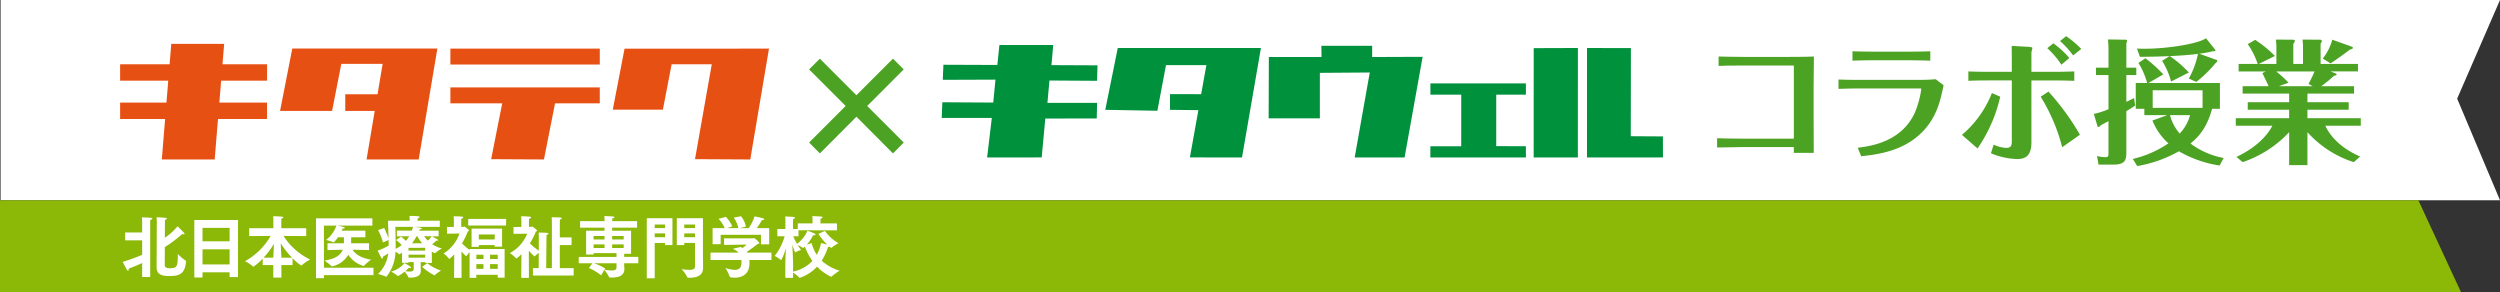 <svg xmlns="http://www.w3.org/2000/svg" xmlns:xlink="http://www.w3.org/1999/xlink" width="667.603" height="78" viewBox="0 0 667.603 78">
  <rect x="0" y="0" width="667.603" height="78" fill="#333333" stroke="none"/>
  <defs>
    <clipPath id="clip-path">
      <rect id="長方形_27554" data-name="長方形 27554" width="667.603" height="78" fill="none"/>
    </clipPath>
  </defs>
  <g id="グループ_29024" data-name="グループ 29024" transform="translate(0 0)">
    <path id="パス_75214" data-name="パス 75214" d="M.045,0V53.479h667.44L656.043,26.342,667.485,0Z" transform="translate(0.118 0.002)" fill="#fff"/>
    <g id="グループ_29023" data-name="グループ 29023" transform="translate(0 -0.001)">
      <g id="グループ_29022" data-name="グループ 29022" clip-path="url(#clip-path)">
        <path id="パス_75215" data-name="パス 75215" d="M133.816,6.576c-3.554,0-5.24.036-6.709.109V4.169c1.719.036,3.767.109,6.709.109H145.7c3.984,0,5.493-.036,6.854-.109-.036,4.238-.072,6.427-.072,8.15V19.39c0,3.087,0,7.643.036,10.516H147.2V28.361H133.136c-1.115,0-3.735.036-6.427.109V25.994c1.256.033,3.517.109,6.391.109h14.1V6.576Z" transform="translate(331.828 10.92)" fill="#4ca223"/>
        <path id="パス_75216" data-name="パス 75216" d="M135.668,11.321c1.795.072,2.906.1,5.776.1h15.579c.934,0,2.729,0,4.592-.177l2.117,1.614c-.821,3.876-1.578,7.321-4.267,10.842-5.208,6.782-13.462,7.643-17.736,8.11l-.93-2.262c3.409-.431,11.595-1.505,15.221-9.3a24.6,24.6,0,0,0,1.755-6.423c0-.109-.322-.109-.358-.109H141.444c-2.548,0-4.52.072-5.776.109Zm24.514-5.027c-2.443-.072-4.773-.109-5.815-.109h-8.725c-3.405,0-4.951.072-6.242.109V3.783c1.795.072,4.809.1,6.174.1h8.685c3.3,0,5.027-.069,5.924-.1Z" transform="translate(355.29 9.909)" fill="#4ca223"/>
        <path id="パス_75217" data-name="パス 75217" d="M144.777,29.017a28.288,28.288,0,0,0,8-11.164l2.222.97a39.637,39.637,0,0,1-6.065,13.817ZM158.091,8.773c0-1.578-.033-2.91-.033-3.517l4.516.25c.329.036,1.006.072,1.006.326,0,.177-.25,1-.25,1.183v5.168h5.2c1.006,0,3.337,0,6.246-.109v2.515c-2.66-.109-5.171-.109-6.137-.109h-5.312V30.989c0,3.087-1.115,4.487-3.767,4.487a19.551,19.551,0,0,1-7.042-1.542l.724-2.3a9.343,9.343,0,0,0,3.34.861c1.107,0,1.505-.431,1.505-1.65V14.48h-5.739c-3.018,0-4.422.036-5.859.109V12.074c1.585.072,3.34.109,5.859.109h5.739Zm13.455,23.544A48.58,48.58,0,0,0,165.8,18.823l2.084-1.364a67.157,67.157,0,0,1,8.4,11.522Zm-.213-22.035a23.365,23.365,0,0,0-3.767-4.419l1.618-1.292a24.7,24.7,0,0,1,4.274,3.912ZM174.459,7.8a23.6,23.6,0,0,0-3.485-3.84l1.614-1.292a24.059,24.059,0,0,1,4.057,3.409Z" transform="translate(379.145 6.999)" fill="#4ca223"/>
        <path id="パス_75218" data-name="パス 75218" d="M165.849,10.681v1.972h-2.656V19.8c1.115-.5,1.542-.753,2.048-1.006l.322,1.976a21.988,21.988,0,0,1-2.37,1.509v10.73c0,1.972,0,3.554-3.373,3.554h-4.057l-.394-2.3a8.495,8.495,0,0,0,2.189.322c.861,0,.861-.286.861-1.256V24.965c-.717.358-1.831,1.006-2.117,1.115a.659.659,0,0,1-.5.431c-.109,0-.253-.036-.289-.109l-1-3.373a20.717,20.717,0,0,0,3.912-1.259V12.653h-3.34V10.681h3.34V5.727a24.144,24.144,0,0,0-.145-2.584l4.846.072a.251.251,0,0,1,.253.286,1.332,1.332,0,0,1-.181.612v6.568Zm22.328,4.089v6.894h-2.084c-1.256,4.556-3.159,7.18-5.779,9.261A21.054,21.054,0,0,0,189.18,34.8L188.1,36.809a30.917,30.917,0,0,1-10.875-3.8A34.388,34.388,0,0,1,166.1,36.954l-1.183-1.9a28.512,28.512,0,0,0,9.514-4.162,16.189,16.189,0,0,1-4.274-6.1l3.984-1.433H168V21.664h-2.294V14.77h3.047a20.358,20.358,0,0,0-2.331-5.345l1.867-1.256a37.356,37.356,0,0,1,4.773,4.306l-3.948,2.294Zm-.829-6.134a.293.293,0,0,1,.145.25c0,.141-.214.394-.539.648a31.191,31.191,0,0,1-5.1,4.951l-1.976-.9a22.741,22.741,0,0,0,2.443-6.6c-2.229.322-5.244.5-7.542.612a27.525,27.525,0,0,1,5.1,4.379l-4.737,2.407a20.032,20.032,0,0,0-2.406-5.53l2.012-1.256c-4.31.177-6.282.177-7.932.177l-.789-2.189c1,.04,1.578.04,2.153.04,5.779,0,14.07-1.259,16.292-2.8l2.443,3.051a.181.181,0,0,1,.072.141c0,.253-.253.29-.789.29a25.268,25.268,0,0,1-3.557.644ZM170.228,21.411h13.317v-4.7H170.228Zm4.632,1.94a11.866,11.866,0,0,0,2.584,4.918,11.379,11.379,0,0,0,2.765-4.918Z" transform="translate(404.628 7.39)" fill="#4ca223"/>
        <path id="パス_75219" data-name="パス 75219" d="M191.655,11.967c.177.1.25.177.25.286,0,.214-.145.253-.68.322a37.841,37.841,0,0,1-3.413,2.8h8.758v1.972H184.117v2.3h11.019v2.008H184.117v2.262h14.247v2.012H188.89c.68,1.4,2.765,5.381,9.293,8.218L196.5,35.656a28.2,28.2,0,0,1-12.384-8v8.794h-4.882V27.651a30.265,30.265,0,0,1-12.42,8l-1.654-1.4c7.183-3.373,9.3-7.752,9.586-8.327h-9.764V23.916h14.251V21.655H168.176V19.646h11.059v-2.3h-12.42V15.376h6.93c-.217-.575-1.44-3.014-1.654-3.517l.93-.431H165.74V9.419h5.1a21.106,21.106,0,0,0-2.66-5.276l1.976-1.151A30.46,30.46,0,0,1,175.428,7.3l-4.27,2.121h4.668V5a11.817,11.817,0,0,0-.145-2.081l4.592.036c.253,0,.467.036.467.322,0,.181-.036.326-.394.793V9.419h2.587v-4.2a13.259,13.259,0,0,0-.145-2.3l4.7.036c.257,0,.467.109.467.358,0,.217-.1.362-.322.648V9.419h9.981v2.008H190.29Zm-7.252,2.8a36.262,36.262,0,0,0,1.614-3.337h-10.23a32.416,32.416,0,0,1,3.3,3.014l-2.624.934h9.083Zm11.591-9.941c.076.036.253.109.253.286,0,.253-.072.253-.825.5-.539.467-4.129,3.051-5.132,3.662L188.21,7.983a14.076,14.076,0,0,0,2.548-5.027Z" transform="translate(432.063 7.649)" fill="#4ca223"/>
        <path id="パス_75220" data-name="パス 75220" d="M84.973,26.725,82.1,29.631l-9.764-9.8-9.76,9.8-2.873-2.906,9.764-9.764L59.706,7.2l2.873-2.87,9.76,9.764L82.1,4.329l2.87,2.87-9.76,9.764Z" transform="translate(156.36 11.338)" fill="#4ca223"/>
        <path id="パス_75221" data-name="パス 75221" d="M36.649,3.236H22.525L22.08,8.679H8.864v4.39H21.718l-.478,5.848H8.864V23.3H20.878L20,34.108H34.116L35,23.3h13.1V18.916H35.365l.478-5.848H48.106V8.679H36.2Z" transform="translate(23.213 8.476)" fill="#e75013"/>
        <path id="パス_75222" data-name="パス 75222" d="M48.753,3.581H23.931L20.667,20.235H34.56L37.017,7.682H48.061L46.693,15.8h-8.62v4.437h7.875l-2.186,12.97H57.684l4.99-29.624H48.753Z" transform="translate(54.123 9.381)" fill="#e75013"/>
        <rect id="長方形_27553" data-name="長方形 27553" width="39.894" height="4.252" transform="translate(120.271 12.981)" fill="#e75013"/>
        <path id="パス_75223" data-name="パス 75223" d="M33.235,10.7H47.077L44.12,25.616l14.1.076L61.186,10.7H73.129V6.45H33.235Z" transform="translate(87.036 16.894)" fill="#e75013"/>
        <path id="パス_75224" data-name="パス 75224" d="M72.392,3.6H48.363L45.218,19.9H58.6L60.935,7.77H71.654L67.177,33.109l14.758.083,5-29.606Z" transform="translate(118.418 9.394)" fill="#e75013"/>
        <path id="パス_75225" data-name="パス 75225" d="M69.944,8.6l14.4.054L84.9,3.319l14.37.007L98.8,8.7l12.3.054-.127,4.133-12.713-.08-.539,5.964h13.267l-.1,4.172-13.733.014-.963,10.39-14.577.014L82.87,22.8H69.491l.17-4.187,13.592.08.593-6.123-14.074.054Z" transform="translate(181.985 8.694)" fill="#00913d"/>
        <path id="パス_75226" data-name="パス 75226" d="M84.894,3.542,81.561,20.051l13.911.25L97.777,8.116h10.784l-1.4,7.759-8.312-.022v4.2l7.574.083-2.265,12.622,13.911.025,5.055-29.24Z" transform="translate(213.594 9.277)" fill="#00913d"/>
        <path id="パス_75227" data-name="パス 75227" d="M107.7,3.379l.036,3H93.667l-.051,16.379h13.676V10.609l13.328-.1-4.031,22.7,13.328-.011,4.82-26.87-13.476.051V3.39Z" transform="translate(245.165 8.85)" fill="#00913d"/>
        <path id="パス_75228" data-name="パス 75228" d="M105.558,6.153l0,3.022h8.24l-.007,13.766h-8.233l-.011,3,25.516-.007-.007-3.007-7.914-.011V9.174h7.918l0-3.011Z" transform="translate(276.417 16.114)" fill="#00913d"/>
        <path id="パス_75229" data-name="パス 75229" d="M113.184,3.578l-.011,29.2,11.8-.011.011-29.229Z" transform="translate(296.379 9.278)" fill="#00913d"/>
        <path id="パス_75230" data-name="パス 75230" d="M117.118,3.542l-.011,29.24,20.287-.018-.011-5.613L128.8,27.1l.036-23.533Z" transform="translate(306.683 9.277)" fill="#00913d"/>
        <path id="パス_75231" data-name="パス 75231" d="M657.184,39.3H0V14.778H645.807Z" transform="translate(-0.001 38.704)" fill="#8cb808"/>
        <path id="パス_75232" data-name="パス 75232" d="M14.245,28.253c-1.042.485-2.262,1.006-3.626,1.509a1.061,1.061,0,0,1,.036.232c0,.181-.072.322-.181.322-.072,0-.159-.072-.25-.2-.376-.557-1.169-2.171-1.169-2.171a50.558,50.558,0,0,0,5.189-1.885V22.188H9.7v-2.1h4.542V17.432c0-.235,0-.612-.054-1.364,0,0,1.9.036,2.439.127.235.033.326.1.326.2,0,.127-.253.286-.525.344-.033.391-.033.608-.033.894V31.984H14.245Zm3.912-10.838s0-.771-.054-1.382c0,0,1.777.072,2.4.163.2.014.344.1.344.214s-.145.217-.489.286c-.018.431-.033.612-.033.988l-.018,3.8A15.2,15.2,0,0,0,23.7,18.439s1.238,1.2,1.744,1.773a.523.523,0,0,1,.123.235c0,.109-.072.159-.217.159a1.074,1.074,0,0,1-.413-.1A33.058,33.058,0,0,1,20.292,24c0,2.475-.018,4.755-.018,4.809.018.517.268.825,1.491.825,1.828,0,2.008-.575,2.008-3.8a11.363,11.363,0,0,0,2.117,1.795c.054.018.09.051.072.2-.268,3.427-1.9,3.894-4.343,3.894-1.708,0-3.539-.141-3.517-2.421Z" transform="translate(23.716 41.987)" fill="#fff"/>
        <path id="パス_75233" data-name="パス 75233" d="M14.34,16.234H26V31.473H23.76V30.2H16.526v1.382H14.34Zm9.42,2.1H16.526v3.59H23.76Zm0,5.729H16.526V28.1H23.76Z" transform="translate(37.554 42.516)" fill="#fff"/>
        <path id="パス_75234" data-name="パス 75234" d="M25.636,28.988H22.8V27.266a13.112,13.112,0,0,1-2.493,2.171.131.131,0,0,1-.109-.072,9.531,9.531,0,0,0-2.121-1.4,18.028,18.028,0,0,0,6.858-6.749l-5.743.036v-2.1h6.46V16.981s-.018-.557-.054-1.024c0,0,1.668.018,2.407.127.177.018.289.109.289.2s-.145.232-.485.286a5.78,5.78,0,0,0-.036.644v1.94H34.43v2.1l-6.065-.036a17.374,17.374,0,0,0,7.107,6.3,12.11,12.11,0,0,0-2.262,1.542.148.148,0,0,1-.1.058,11.735,11.735,0,0,1-2.334-1.976v1.849H27.793v3.355H25.636Zm0-1.976c.036-.735.109-2.4.163-3.695a21.282,21.282,0,0,1-2.747,3.695Zm5.008,0a21.684,21.684,0,0,1-3.033-3.84c.072,1.31.141,3.051.181,3.84Z" transform="translate(47.348 41.79)" fill="#fff"/>
        <path id="パス_75235" data-name="パス 75235" d="M23.319,16.111H38.373v1.94H29.044c1.755.376,1.954.413,1.954.572,0,.109-.177.217-.517.217h-.054c-.072.177-.163.358-.25.557H36.51V21.17h-3.8l-.018,1.364v.235h4.791v1.813l-4.382-.09c.666,1.1,2.1,2.207,4.936,2.656a12.988,12.988,0,0,0-1.882,1.614c-.036.054-.058.072-.09.072a7.337,7.337,0,0,1-4.129-2.978,6.692,6.692,0,0,1-4.379,3.1c-.036,0-.054-.018-.087-.054a12.293,12.293,0,0,0-1.9-1.509c2.852-.449,4.288-1.382,4.882-2.888l-4.057.072V22.77h4.379v-1.6h-1.6a6.384,6.384,0,0,1-1.147,1.382.4.4,0,0,1-.09-.033,11.46,11.46,0,0,0-1.936-.63,8.144,8.144,0,0,0,2.765-3.84H25.436V29.3H38.663v1.972H25.436V32.1H23.319Z" transform="translate(61.068 42.194)" fill="#fff"/>
        <path id="パス_75236" data-name="パス 75236" d="M34.4,25.768c-.612.394-.717.413-.753.413a.072.072,0,0,1-.072-.036,3.68,3.68,0,0,0-.934-.662A11.128,11.128,0,0,1,30.288,32.1c-.051.054-.069.072-.1.072a.125.125,0,0,1-.072-.018,12.419,12.419,0,0,0-2.153-.7,9.147,9.147,0,0,0,2.747-5.53,13.784,13.784,0,0,1-1.437.9v.145c0,.253-.072.376-.163.376a.235.235,0,0,1-.181-.123c-.286-.449-1.06-2.012-1.06-2.012a14.751,14.751,0,0,0,2.964-1.364c0-.413-.018-.916-.036-1.491l-1.487.666a16.161,16.161,0,0,0-1.31-3.3l1.632-.554a23.471,23.471,0,0,1,1.165,2.783c-.069-2.139-.159-4.723-.159-4.723h5.8V17.17s0-.626-.054-1.238c2.258,0,2.707.127,2.707.322,0,.109-.159.235-.517.308-.018.214-.036.539-.036.662h5.938V18.86H37.63c1.882.2,2.045.3,2.045.431,0,.1-.181.2-.431.2h-.1c-.058.127-.094.253-.145.376h5.164v1.527l-1.773-.018c.268.159,1.165.662,1.437.807.163.09.232.159.232.232s-.087.127-.25.127a1.5,1.5,0,0,1-.235-.036,11.05,11.05,0,0,1-1.129.988,8.507,8.507,0,0,0,2.6,1.129,8.944,8.944,0,0,0-1.759,1.223.1.1,0,0,1-.09.036,6.631,6.631,0,0,1-.861-.394l.036,3H40.572v-.217h-1.2v1.2c0,.289.036.988.036,1.024v.054c0,1.491-1.346,1.867-2.765,1.867-.127,0-.268-.018-.394-.018-.09,0-.145,0-.163-.09a5.824,5.824,0,0,0-.984-1.491,9.853,9.853,0,0,1-1.726,1.151.185.185,0,0,1-.087.033.088.088,0,0,1-.054-.033,9.082,9.082,0,0,0-1.759-1.151,7.239,7.239,0,0,0,3.572-2.28c1.563.843,1.755,1.042,1.755,1.169,0,.072-.069.123-.214.123a1.291,1.291,0,0,1-.322-.069c-.181.159-.521.517-1.006.934a8.252,8.252,0,0,0,1.169.1c.572,0,1.075-.123,1.075-.644V28.261H36.121v.2H34.38Zm-.268-4.288c.018.018.626.467,1.306,1.111a10.73,10.73,0,0,0,.865-1.22l-3.286.018V19.862h4a7.464,7.464,0,0,0,.29-1H32.6s.072,2.189.087,4.86c0,.344,0,.666-.014,1.006A6.674,6.674,0,0,0,34.29,23.7,10.114,10.114,0,0,0,32.8,22.377Zm6.441,2.978H36.121v.735h4.451Zm0,1.831H36.121v.789h4.451Zm-.807-3.051a15.026,15.026,0,0,1-1.31-1.885h-.181a12.579,12.579,0,0,1-1.22,1.885Zm1.364,5.327a11.8,11.8,0,0,0,3.677,1.976,8.672,8.672,0,0,0-1.668,1.22c-.018.036-.051.036-.087.036a.119.119,0,0,1-.076-.018,15.63,15.63,0,0,1-3.228-2.262ZM40.3,21.353a7.727,7.727,0,0,0,.952,1.165,4.22,4.22,0,0,0,1.039-1.147Z" transform="translate(72.968 41.725)" fill="#fff"/>
        <path id="パス_75237" data-name="パス 75237" d="M35.588,26.123a8.867,8.867,0,0,1-1.314,1.238c-.036,0-.051-.022-.069-.054a6.251,6.251,0,0,0-1.476-1.4A10.346,10.346,0,0,0,37,20.557l-3.34.054-.018-1.795,1.849-.018V17.257s-.018-.7-.054-1.3c0,0,1.94.022,2.262.09.181.036.29.127.29.217,0,.127-.163.268-.5.34-.036.358-.036.825-.036.825V18.78h.521c.087,0,.177-.109.286-.109a7.424,7.424,0,0,1,1.183.9.313.313,0,0,1,.109.177c0,.127-.163.181-.326.232A22.37,22.37,0,0,1,37.669,23.2a14.2,14.2,0,0,0,2.023,1.741v-.25h9.351v7.661H47.2v-.771H41.487V32.4H39.692V25.547a4.84,4.84,0,0,0-.84,1.075c0,.018-.036.018-.054.018a8.943,8.943,0,0,1-1.274-1.328l.018,7.089H35.548Zm3.731-9.46H49.441v1.759H39.319Zm.9,2.584h8.146v4.828h-1.99v-.431h-4.22v.485H40.216Zm3.177,6.981h-1.9v1.129h1.9Zm0,2.515h-1.9V30h1.9Zm3-7.932H42.152v1.328H46.39Zm.807,5.417H45.152v1.129H47.2Zm0,2.515H45.152V30H47.2Z" transform="translate(85.711 41.801)" fill="#fff"/>
        <path id="パス_75238" data-name="パス 75238" d="M40.715,26.079a9.882,9.882,0,0,1-1.364,1.187c-.018,0-.036-.022-.054-.058a9.184,9.184,0,0,0-1.672-1.415,10.188,10.188,0,0,0,4.632-5.168l-3.659.033V18.83l2.1-.018V17.249s-.018-.7-.058-1.292c0,0,2.03.054,2.356.127.2.036.3.123.3.214,0,.127-.163.253-.539.326-.033.34-.033.825-.033.825v1.346h.59c.087,0,.163-.109.268-.109.072,0,1.31.916,1.31,1.115,0,.1-.145.2-.322.25a19.708,19.708,0,0,1-1.614,3.159,22.267,22.267,0,0,0,2.385,1.954l.018-2.96s0-.916-.051-1.885c0,0,1.936.018,2.331.09.2.036.286.109.286.2,0,.123-.163.25-.5.322-.033.358-.033.771-.033,1.06v.3l-.072,7.52h1.524V18.02s0-.912-.054-1.791c0,0,2.012.018,2.407.087.177.036.29.127.29.217,0,.109-.145.232-.485.3-.04.557-.04,1.241-.04,1.241V21.61H54.1v2.048H50.96v6.156h3.7v1.972H43.784V29.813h1.527l.033-4.057a5.872,5.872,0,0,0-1.042.879c-.018.036-.036.054-.069.054s-.127,0-1.545-1.527l.018,7.252H40.661Z" transform="translate(98.533 41.79)" fill="#fff"/>
        <path id="パス_75239" data-name="パス 75239" d="M42.706,26.853H52.792V25.847H46.676v.376H44.682V19.872H49.6v-.825H43.068V17.306H49.6v-.09s-.018-.771-.051-1.274c.033,0,1.777.054,2.312.127.253.033.38.123.38.214,0,.109-.2.235-.575.3-.018.217-.036.666-.036.666v.054h6.659v1.741H51.626v.825h5.059v6.156H54.84v.825h3.771v1.7H54.84c0,.612.051,1.256.051,1.419v.109c0,1.791-1.505,2.28-3.264,2.28-.217,0-.431,0-.666-.018-.087,0-.141-.022-.159-.109a10.344,10.344,0,0,0-1.256-1.922l-.865,1.473a13.2,13.2,0,0,0-3.246-1.958l.916-1.274H42.706Zm6.89-5.58H46.672v.916H49.6Zm0,2.244H46.672v.952H49.6Zm0,6.727a10.167,10.167,0,0,0,1.907.235c.735,0,1.288-.181,1.288-.771V28.557H46.763a12.552,12.552,0,0,1,3,1.4Zm5.117-8.971h-3.09v.916h3.09Zm0,2.244h-3.09v.952h3.09Z" transform="translate(111.839 41.751)" fill="#fff"/>
        <path id="パス_75240" data-name="パス 75240" d="M47.727,16.1h6.854v7.176H52.609V22.72H49.844v9.423H47.727Zm4.882,1.7H49.844v.934h2.765Zm0,2.367H49.844v1.006h2.765Zm8,2.548H57.74v.557H55.746V16.1h6.984V26.672s.036,1.828.036,2.707V29.4c0,2.135-1.9,2.6-3.5,2.6-.2,0-.394,0-.575-.018a.114.114,0,0,1-.109-.051,8.224,8.224,0,0,0-1.56-2.211,20.47,20.47,0,0,0,2.045.181c.847,0,1.545-.181,1.545-.861Zm0-4.914H57.74v.934h2.873Zm0,2.367H57.74v1.006h2.873Z" transform="translate(124.988 42.167)" fill="#fff"/>
        <path id="パス_75241" data-name="パス 75241" d="M52.431,25.666h7.5a4.067,4.067,0,0,0-1.419-.934c-.033-.018-.051-.036-.051-.054,0-.036.033-.051.069-.069.253-.054,1.958-.449,1.958-.449.177.087.34.177.5.268.413-.322.879-.7,1.1-.9l-6.033.09-.018-1.759h7.719c.087,0,.163-.09.286-.09a4.479,4.479,0,0,1,1.433,1.346c0,.145-.159.214-.449.235a35.228,35.228,0,0,1-2.906,2.113c.036.058.09.127.127.2H68.7v1.976H62.8c.018.232.036.481.036.717V28.5c0,3.2-2.3,3.861-3.93,3.861-.163,0-1.277,0-1.328-.253a14.381,14.381,0,0,0-1.169-2.331,8.454,8.454,0,0,0,2.479.5c1.093,0,1.795-.5,1.795-1.867v-.036c0-.235,0-.485-.022-.735H52.431Zm.554-6.532h3.246a8.823,8.823,0,0,0-1.665-2.493l1.969-.521a8.776,8.776,0,0,1,1.708,2.548l-1.4.467h3.033a8.156,8.156,0,0,0-1.238-2.819l1.958-.358a7.17,7.17,0,0,1,1.31,2.747l-1.668.431H62.6a11.186,11.186,0,0,0,1.581-3.123,14.13,14.13,0,0,1,2.331.521c.163.072.253.163.253.232,0,.127-.181.217-.557.217h-.072a14.141,14.141,0,0,1-1.364,2.153H68.1v4.324H65.9V20.911H55.138v2.511H52.985Z" transform="translate(137.307 41.79)" fill="#fff"/>
        <path id="パス_75242" data-name="パス 75242" d="M60.005,29.084c0-1.133.069-2.964.141-4.505-.865,2.729-1.256,3.1-1.292,3.1-.018,0-.054-.036-.09-.072a8.259,8.259,0,0,0-1.6-1.021,15.4,15.4,0,0,0,2.656-5.262H57.866V19.393h2.157V17.222s-.018-.807-.058-1.183c.145,0,1.614.051,2.28.141.214.036.326.127.326.217,0,.123-.181.268-.485.322-.018.268-.036.717-.036.717v1.958h1.274V17.884h3.945v-.626s-.014-.934-.051-1.31c.145,0,1.976.072,2.4.123.213.018.326.109.326.217s-.163.25-.539.322c-.022.235-.036.735-.036.735v.539h4.415v1.849H63.519v1.6h-1.4a17.55,17.55,0,0,0,1,2.03,8.824,8.824,0,0,0,2.8-3.517s1.495.536,1.831.717c.217.109.326.235.326.322,0,.109-.145.181-.413.181-.072,0-.145-.018-.217-.018a12.02,12.02,0,0,1-1.7,2.493l1.27-.394A10.932,10.932,0,0,0,68.4,26.283a10.806,10.806,0,0,0,1.147-3.177c.163.072,1.028.271,1.668.485A17.041,17.041,0,0,1,68.831,20.7l1.744-.807A10.655,10.655,0,0,0,74.2,23.16,13.585,13.585,0,0,0,72.4,24.344c-.072.058-.109.09-.145.09s-.069-.033-.127-.072l-.322-.268a.588.588,0,0,1-.268.054h-.109a14.878,14.878,0,0,1-1.723,3.7,12.487,12.487,0,0,0,4.809,2.674A14.109,14.109,0,0,0,72.4,32.045c-.054.072-.109.109-.145.109a12.065,12.065,0,0,1-3.767-2.729,10.771,10.771,0,0,1-4.632,3c-.054,0-.087-.018-.141-.087a9.709,9.709,0,0,0-1.65-1.314v1.419H60.005Zm2.063,1.668a9.868,9.868,0,0,0,5.168-2.837,16.024,16.024,0,0,1-2.012-3.84c-.1.109-.232.2-.34.3a.21.21,0,0,1-.145.072.166.166,0,0,1-.1-.051,7.425,7.425,0,0,0-1.328-.72,14.751,14.751,0,0,0,.9,1.328,6.42,6.42,0,0,0-1.491.593.106.106,0,0,1-.09.033,11.644,11.644,0,0,1-.753-2.117c.072,1.708.2,4.4.2,5.653Z" transform="translate(149.713 41.767)" fill="#fff"/>
      </g>
    </g>
  </g>
</svg>
